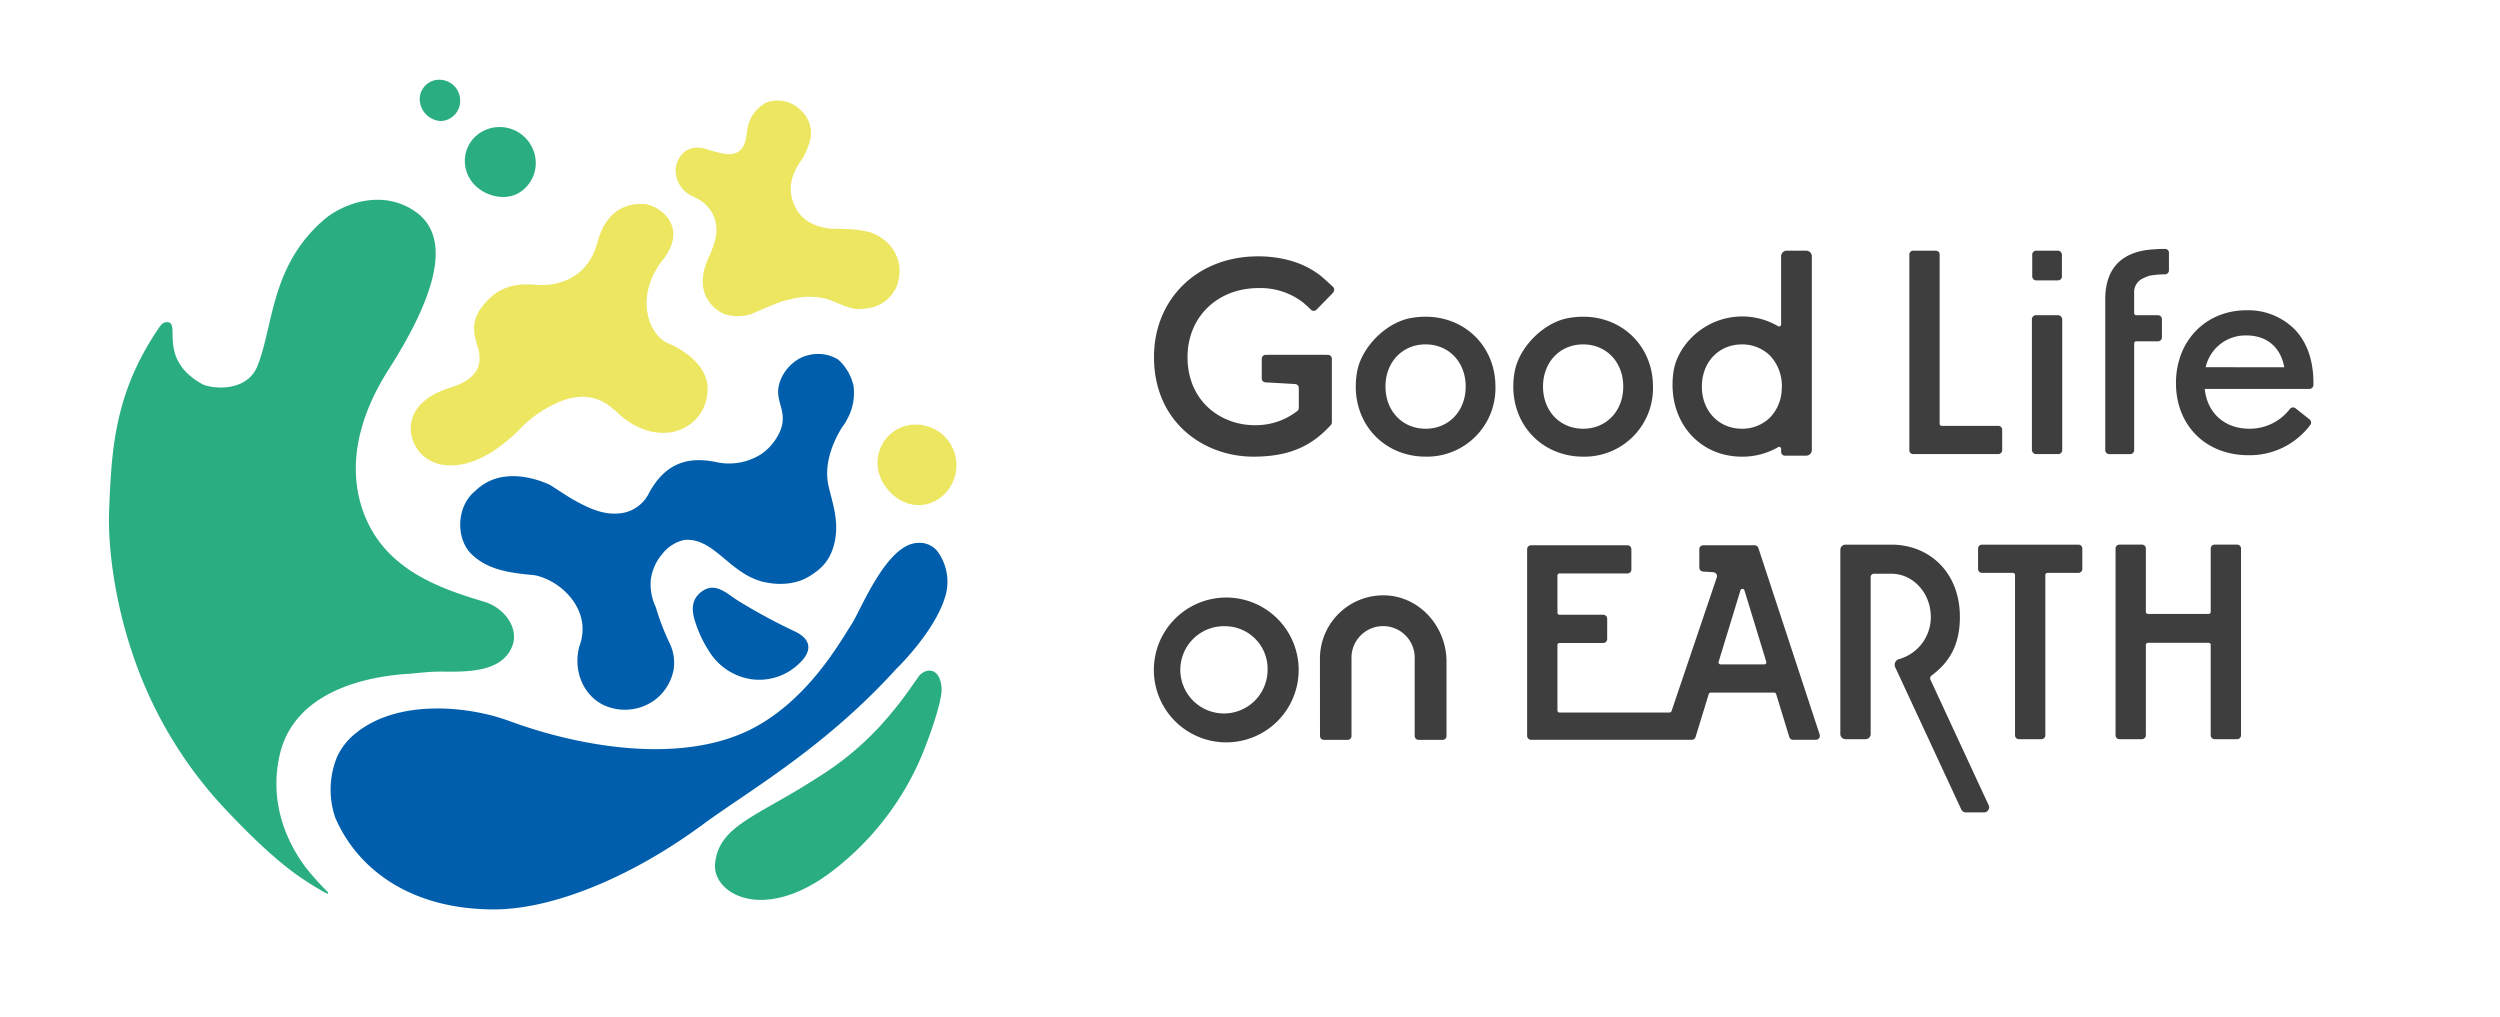 <svg xmlns="http://www.w3.org/2000/svg" width="600" height="244" viewBox="0 0 600 244">
  <g id="logo_h" transform="translate(300 122)">
    <g id="グループ_8733" data-name="グループ 8733" transform="translate(-300 -122)">
      <rect id="長方形_4721" data-name="長方形 4721" width="600" height="244" fill="none"/>
      <g id="グループ_8732" data-name="グループ 8732" transform="translate(26.145 19.139)">
        <g id="グループ_8725" data-name="グループ 8725">
          <path id="パス_3158" data-name="パス 3158" d="M181.094,165.458a14.459,14.459,0,0,0,10.423,6.956,13.793,13.793,0,0,0,11.456-3.9c3.283-3.176,2.584-5.912-1.379-7.7a136.4,136.4,0,0,1-13.1-7.082c-2.861-1.685-5.622-4.887-9.036-2.374-3.489,2.569-1.918,6.491-.652,9.729A28.2,28.2,0,0,0,181.094,165.458Z" transform="translate(-37.2 -28.518)" fill="#005eac"/>
          <path id="パス_3159" data-name="パス 3159" d="M225.7,138.954c-7.583.014-13.791,16.079-16.048,19.528-2.546,3.89-9.917,17.387-22.943,24.577-16.835,9.291-41.744,5.083-59.181-1.346-9.919-3.657-26.571-5.291-36.727,2.8a15.793,15.793,0,0,0-4.586,5.69,20.763,20.763,0,0,0-.464,14.739c5.536,12.746,18.527,21.981,38.085,21.981,13.94,0,32.8-7.605,50.1-20.367,10.967-8.088,29.112-18.259,46.47-37.386,0,0,9.312-8.932,11.768-17.49a12.247,12.247,0,0,0-1.569-10.214A5.425,5.425,0,0,0,225.7,138.954Z" transform="translate(-31.42 -27.802)" fill="#005eac"/>
          <path id="パス_3160" data-name="パス 3160" d="M231.98,193.536c1.5-3.264,5.593-14.07,5.414-17.672-.049-.99-.506-4.567-3.382-4.186a3.659,3.659,0,0,0-2.412,1.806c-1.834,2.49-3.112,4.641-6.734,8.922A71.267,71.267,0,0,1,208.2,196.949c-14.894,9.724-24.33,11.767-25.179,21.1-.64,7.044,11.536,14.417,28.17,1.7A68.419,68.419,0,0,0,231.98,193.536Z" transform="translate(-37.553 -29.84)" fill="#2aae81"/>
          <path id="パス_3161" data-name="パス 3161" d="M119.741,44.088a8.067,8.067,0,0,1,3.942-10.759,8.64,8.64,0,0,1,11.591,4.41,8.36,8.36,0,0,1-3.841,10.869C127.326,50.519,121.619,48.313,119.741,44.088Z" transform="translate(-33.563 -21.167)" fill="#2aae81"/>
          <path id="パス_3162" data-name="パス 3162" d="M224.623,117.936a9.108,9.108,0,0,1,9.03-9.261,9.752,9.752,0,0,1,9.9,9.9c-.117,5.151-4.123,9.356-8.976,9.423C229.466,128.065,224.606,123.156,224.623,117.936Z" transform="translate(-40.148 -25.914)" fill="#ede661"/>
          <path id="パス_3163" data-name="パス 3163" d="M107.427,25.164a4.672,4.672,0,0,1,4.633-4.752,5,5,0,0,1,5.08,5.077,4.842,4.842,0,0,1-4.6,4.835A5.356,5.356,0,0,1,107.427,25.164Z" transform="translate(-32.842 -20.412)" fill="#2aae81"/>
          <path id="パス_3164" data-name="パス 3164" d="M167.34,85.85c-5.434-1.993-8.449-11.7-1.79-20.1S164.391,52.291,160.9,52.2s-8.794.983-11.017,9.386-9.505,10.459-14.514,10.03c-4.46-.382-9.2-.07-13.341,5.552-3.66,4.971-.228,9.348-.431,11.313-.05.485,1.24,5.291-6.858,7.755-5.985,1.88-8.444,4.79-9.274,7.546-1.587,5.257,2.657,12.749,12.1,10.888,7.224-1.424,13.205-7.9,14.591-9.273l.143-.142a28.482,28.482,0,0,1,9.684-6.015c3.6-1.181,7.676-1.247,11.3,1.812.236.2.47.389.7.572.18.143.354.3.519.454,7.744,7.416,14.761,4.49,14.761,4.49a10.265,10.265,0,0,0,7.057-8.912C177.289,89.829,167.34,85.85,167.34,85.85Z" transform="translate(-32.699 -22.393)" fill="#ede661"/>
          <path id="パス_3165" data-name="パス 3165" d="M190.165,32.534c-.093.421-.124.68-.124.68l.011.024c-.081.524-.162,1.048-.25,1.571-.438,2.61-2,3.971-4.6,3.784a21.792,21.792,0,0,1-3.6-.817c-.852-.213-1.68-.558-2.542-.684-3.9-.573-5.887,2.506-6.126,5.117a6.808,6.808,0,0,0,4.155,6.524,13.4,13.4,0,0,1,2.187,1.252,8.312,8.312,0,0,1,2.891,3.753,9.034,9.034,0,0,1,.56,2.535,11.581,11.581,0,0,1-.441,3.338,23.689,23.689,0,0,1-1.244,3.381c-4.55,9.482,1.885,13.188,3.327,13.877a3.2,3.2,0,0,0,.542.2,10.532,10.532,0,0,0,6.169-.1c1.69-.655,4.49-2.031,7.513-3.061.085-.029.173-.055.262-.078.81-.206,1.617-.429,2.434-.6a17.88,17.88,0,0,1,7.517.02c.122.026.244.059.363.1,3.241,1.055,5.965,2.837,8.654,2.38a3.941,3.941,0,0,1,.535-.055,8.991,8.991,0,0,0,7.5-5.027c2.369-5.8-.644-11.453-6.35-13.333a26.686,26.686,0,0,0-5.956-.755c-1.293-.114-2.619.054-3.9-.131-3.516-.512-6.5-1.938-8.113-5.354-1.751-3.706-1-7.175,1.163-10.431a15.287,15.287,0,0,0,2.629-6.046,7.294,7.294,0,0,0-2.4-6.578,7.848,7.848,0,0,0-8.137-1.842A8.558,8.558,0,0,0,190.165,32.534Z" transform="translate(-36.924 -20.741)" fill="#ede661"/>
          <path id="パス_3166" data-name="パス 3166" d="M131.867,143.287c3.677.49,3.483.2,5.447.868,4.88,1.661,9.627,6.359,9.841,12.076a11.727,11.727,0,0,1-.789,4.6c-1.523,5.921,1.048,11.732,5.885,14.051a12.185,12.185,0,0,0,12.053-1.1A11.861,11.861,0,0,0,169,166.429a10.636,10.636,0,0,0-.949-6.4c-.673-1.418-1.342-2.968-1.973-4.648-.516-1.376-.955-2.7-1.331-3.963l-.014-.041,0-.008a12.707,12.707,0,0,1-1.188-6.651,11.849,11.849,0,0,1,2.784-6.167,9.205,9.205,0,0,1,5.258-3.323c7.091-.618,10.78,8.032,18.868,10.048,4.632,1.089,8.552.288,11.077-1.285s5.156-3.527,6.174-8.468-.612-9.308-1.447-12.95h0l-.01-.041c-1.467-5.868,1.613-11.576,2.577-13.308,1-1.8,1.074-1.431,1.772-2.856a12.864,12.864,0,0,0,1.578-8.175,12.017,12.017,0,0,0-3.654-6.24h0a9.2,9.2,0,0,0-4.328-1.346,9.669,9.669,0,0,0-4.713.944,10.319,10.319,0,0,0-4.819,5.332c-1.947,4.911,1.929,7-.014,12.051a13.022,13.022,0,0,1-4.542,5.653,14.384,14.384,0,0,1-11.167,1.9c-7.241-1.424-12.2.9-15.781,7.389a8.817,8.817,0,0,1-5.912,4.789c-4.272.9-7.951-.736-11.471-2.633-2.164-1.166-4.177-2.588-6.447-4.013-1.337-.625-9.081-4.106-15.441-.437a12.057,12.057,0,0,0-2.481,1.905c-4.486,3.543-4.826,11.418-.819,15.239C123.694,141.686,127.662,142.726,131.867,143.287Z" transform="translate(-33.488 -24.786)" fill="#005eac"/>
          <path id="パス_3167" data-name="パス 3167" d="M92.988,133.479c-5.3-6.868-10.837-21.479,2.073-41.7,9.4-14.73,16.447-31.025,6.175-37.937-8.227-5.536-17.7-1.421-21.74,2.069C66.7,66.986,67.43,81.124,63.559,90.95c-2.624,6.657-11.372,5.5-13.363,4.38-10.8-6.089-4.9-14.74-8.318-14.835a1.892,1.892,0,0,0-1.412.619,6.439,6.439,0,0,0-.612.806c-10.866,15.859-11.331,29.837-11.919,43.46-.392,9.082,1.406,21.984,5.295,33.74a101.213,101.213,0,0,0,23.992,39.735c5.979,6.285,11.82,11.66,16.815,15.033a69.935,69.935,0,0,0,6.136,3.75.217.217,0,0,0,.257-.344,64.9,64.9,0,0,1-5.376-5.988c-6.981-9.429-8.108-19.312-6.06-27.455,4.212-16.743,25.347-18.645,31.081-18.964.693-.038,4.8-.556,7.6-.516,6.562.095,14.622.091,17.034-6.187,1.606-4.181-1.86-9.107-6.687-10.555C109.592,145.1,99.355,141.73,92.988,133.479Z" transform="translate(-27.883 -22.327)" fill="#2aae81"/>
        </g>
        <g id="グループ_8731" data-name="グループ 8731" transform="translate(250.779 40.597)">
          <g id="グループ_8728" data-name="グループ 8728" transform="translate(0 70.976)">
            <g id="グループ_8727" data-name="グループ 8727" transform="translate(89.587)">
              <path id="パス_3168" data-name="パス 3168" d="M507.226,146.178h7.429a.511.511,0,0,1,.512.512v38.469a.932.932,0,0,0,.931.932h5.415a.932.932,0,0,0,.931-.932V146.69a.511.511,0,0,1,.512-.512h7.429a.932.932,0,0,0,.932-.932v-4.91a.932.932,0,0,0-.932-.932H507.226a.931.931,0,0,0-.931.932v4.91A.931.931,0,0,0,507.226,146.178Z" transform="translate(-398.073 -139.403)" fill="#3d3e3d"/>
              <path id="パス_3169" data-name="パス 3169" d="M564.326,140.335v15.2a.493.493,0,0,1-.493.494H549.259a.494.494,0,0,1-.494-.494v-15.2a.932.932,0,0,0-.931-.932H542.42a.932.932,0,0,0-.932.932v44.824a.932.932,0,0,0,.932.932h5.414a.932.932,0,0,0,.931-.932V163.465a.494.494,0,0,1,.494-.494h14.573a.493.493,0,0,1,.493.494v21.694a.932.932,0,0,0,.932.932h5.414a.932.932,0,0,0,.932-.932V140.335a.932.932,0,0,0-.932-.932h-5.414A.932.932,0,0,0,564.326,140.335Z" transform="translate(-400.267 -139.403)" fill="#3d3e3d"/>
              <path id="パス_3170" data-name="パス 3170" d="M432.2,140.511v4.415a.95.95,0,0,0,.89.948l2.466.156a.949.949,0,0,1,.84,1.252l-10.865,32.092a.482.482,0,0,1-.456.327H398.618a.464.464,0,0,1-.463-.464V163.481a.464.464,0,0,1,.463-.464h10.524a.95.95,0,0,0,.95-.95v-4.875a.95.95,0,0,0-.95-.95H398.618a.463.463,0,0,1-.463-.463V146.8a.463.463,0,0,1,.463-.463H414.95a.95.95,0,0,0,.95-.95v-4.875a.949.949,0,0,0-.95-.95H391.828a.949.949,0,0,0-.95.95V185.3a.949.949,0,0,0,.95.95H430.4a.951.951,0,0,0,.909-.672l3.148-10.29a.521.521,0,0,1,.5-.369h15.191a.522.522,0,0,1,.5.369l3.148,10.29a.949.949,0,0,0,.909.672h5.486a.95.95,0,0,0,.9-1.246l-14.716-44.787a.949.949,0,0,0-.9-.654H433.147A.949.949,0,0,0,432.2,140.511Zm4.64,27,5.239-17.127a.5.5,0,0,1,.954,0l5.238,17.127a.5.5,0,0,1-.476.643H437.314A.5.5,0,0,1,436.836,167.507Z" transform="translate(-390.878 -139.413)" fill="#3d3e3d"/>
              <g id="グループ_8726" data-name="グループ 8726" transform="translate(88.26 28.733)">
                <path id="パス_3171" data-name="パス 3171" d="M485.007,170.047h0Z" transform="translate(-485.006 -170.046)" fill="#3d3e3d"/>
              </g>
              <path id="パス_3172" data-name="パス 3172" d="M483.294,146.387c5.229,0,9.468,4.64,9.468,10.37a10.489,10.489,0,0,1-7.575,10.113,1.4,1.4,0,0,0-.978,1.941l15.863,34.151a1.227,1.227,0,0,0,1.112.71h4.34a1.226,1.226,0,0,0,1.112-1.742l-13.96-30.107a.818.818,0,0,1,.263-1c4.123-3.067,6.8-7.17,6.8-14.064,0-10.744-7.364-17.354-16.45-17.354H472.272a1.226,1.226,0,0,0-1.226,1.226v44.235a1.225,1.225,0,0,0,1.226,1.226H477.1a1.226,1.226,0,0,0,1.226-1.226v-37.7a.777.777,0,0,1,.776-.776Z" transform="translate(-395.876 -139.403)" fill="#3d3e3d"/>
            </g>
            <path id="パス_3173" data-name="パス 3173" d="M330.092,170.323a17.379,17.379,0,1,1-17.379-17.379A17.379,17.379,0,0,1,330.092,170.323Zm-17.411-10.49a10.472,10.472,0,1,0,9.951,10.459A10.214,10.214,0,0,0,312.681,159.833Z" transform="translate(-295.335 -140.247)" fill="#3d3e3d"/>
            <path id="パス_3174" data-name="パス 3174" d="M361.513,187.064a.928.928,0,0,1-.927-.927v-18.4a7.59,7.59,0,1,0-15.161,0v18.4a.928.928,0,0,1-.927.927h-5.711a.927.927,0,0,1-.927-.926l-.013-18.57a15.189,15.189,0,0,1,15.589-15.183c8.351.216,14.787,7.533,14.787,15.888v17.865a.928.928,0,0,1-.927.927Z" transform="translate(-297.985 -140.212)" fill="#3d3e3d"/>
          </g>
          <g id="グループ_8730" data-name="グループ 8730" transform="translate(0.034 0)">
            <path id="パス_3175" data-name="パス 3175" d="M495.076,64.165h-5.457a.911.911,0,0,0-.91.91v47.006a.9.9,0,0,0,.9.9h20.446a.936.936,0,0,0,.936-.937v-4.9a.936.936,0,0,0-.936-.937H496.482a.5.5,0,0,1-.5-.5V65.075A.91.91,0,0,0,495.076,64.165Z" transform="translate(-307.424 -63.736)" fill="#3d3e3d"/>
            <rect id="長方形_4722" data-name="長方形 4722" width="7.126" height="7.126" rx="0.905" transform="translate(210.775 0.429)" fill="#3d3e3d"/>
            <g id="グループ_8729" data-name="グループ 8729" transform="translate(228.3)">
              <path id="パス_3176" data-name="パス 3176" d="M548.831,63.969c-7.514,1.064-9.981,5.972-9.981,11.849V112a.954.954,0,0,0,.954.955h5.033a.954.954,0,0,0,.954-.955V86.39a.5.5,0,0,1,.5-.5H551.5a.955.955,0,0,0,.954-.955V80.578a.954.954,0,0,0-.954-.954h-5.212a.5.5,0,0,1-.5-.5v-4.8a3.622,3.622,0,0,1,2.323-3.627,6.314,6.314,0,0,1,2.493-.721,19.353,19.353,0,0,1,2.6-.162.955.955,0,0,0,.933-.954V64.623a.9.9,0,0,0-.881-.913A35.976,35.976,0,0,0,548.831,63.969Z" transform="translate(-538.85 -63.707)" fill="#3d3e3d"/>
            </g>
            <path id="パス_3177" data-name="パス 3177" d="M320.473,73.227a16.788,16.788,0,0,1,10.542,3.354,24.034,24.034,0,0,1,2.023,1.838.945.945,0,0,0,1.34-.011l3.691-3.771c.68-.695.68-1.28.315-1.644-1.005-1-2.956-2.687-3.207-2.876a21.474,21.474,0,0,0-7.062-3.475,28.7,28.7,0,0,0-7.829-1.029c-14.437,0-24.914,10.163-24.914,24.163,0,15.7,12,23.911,23.849,23.911,8.952,0,14.123-2.732,18.582-7.577a.976.976,0,0,0,.256-.658V90.2a.945.945,0,0,0-.939-.946c-2.949-.02-12-.02-14.948,0a.945.945,0,0,0-.939.946v4.712a.934.934,0,0,0,.876.943c1.7.1,5.437.3,7.137.407a.927.927,0,0,1,.875.935c0,1.319.008,3.776,0,4.785a.951.951,0,0,1-.353.742,16.188,16.188,0,0,1-10.237,3.41c-8.007,0-16.111-5.619-16.111-16.361C303.423,80.188,310.593,73.227,320.473,73.227Z" transform="translate(-295.371 -63.826)" fill="#3d3e3d"/>
            <path id="パス_3178" data-name="パス 3178" d="M453.415,82.278a17.034,17.034,0,0,0-12.389-1.9c-6.847,1.543-11.94,7.271-12.723,12.965-1.555,11.306,5.794,20.258,16.462,20.258a17.108,17.108,0,0,0,8.669-2.281.474.474,0,0,1,.724.405v.731a.9.9,0,0,0,.9.9h5.111a1.359,1.359,0,0,0,1.36-1.359V65.508a1.343,1.343,0,0,0-1.343-1.343H455.5a1.343,1.343,0,0,0-1.344,1.343V81.862A.486.486,0,0,1,453.415,82.278Zm-8.651,24.616c-5.58,0-9.629-4.255-9.629-10.118s4.049-10.118,9.629-10.118a9.488,9.488,0,0,1,6.727,2.686,10.607,10.607,0,0,1,2.813,8.1,10.091,10.091,0,0,1-2.94,6.885A9.5,9.5,0,0,1,444.764,106.894Z" transform="translate(-303.645 -63.736)" fill="#3d3e3d"/>
            <path id="パス_3179" data-name="パス 3179" d="M360.152,81.4c-5.9,1.082-11.767,6.984-12.818,12.884-2.012,11.293,5.742,20.362,16.442,20.362A16.423,16.423,0,0,0,380.537,97.83C380.537,87.1,371.449,79.332,360.152,81.4Zm3.624,26.543c-5.578,0-9.627-4.255-9.627-10.118s4.049-10.118,9.627-10.118S373.4,91.966,373.4,97.83,369.355,107.948,363.776,107.948Z" transform="translate(-298.591 -64.79)" fill="#3d3e3d"/>
            <path id="パス_3180" data-name="パス 3180" d="M400.47,81.407c-5.893,1.084-11.763,6.985-12.813,12.884-2.01,11.292,5.743,20.36,16.444,20.36A16.423,16.423,0,0,0,420.861,97.83C420.861,87.1,411.77,79.328,400.47,81.407Zm3.631,26.541c-5.58,0-9.628-4.255-9.628-10.118s4.048-10.118,9.628-10.118,9.626,4.255,9.626,10.118S409.679,107.948,404.1,107.948Z" transform="translate(-301.104 -64.79)" fill="#3d3e3d"/>
            <path id="パス_3181" data-name="パス 3181" d="M573.9,79.415c-9.82,0-16.947,7.342-16.947,17.458,0,10.2,7.153,17.329,17.4,17.329a18.116,18.116,0,0,0,14.841-7.276.948.948,0,0,0-.178-1.318l-3.382-2.681a.954.954,0,0,0-1.337.175,12.151,12.151,0,0,1-9.753,4.741c-5.8,0-9.978-3.643-10.648-9.28l-.032-.266h25.109a.971.971,0,0,0,.967-.942c.1-5.526-1.408-10.093-4.4-13.258A15.731,15.731,0,0,0,573.9,79.415Zm-9.83,13.672.082-.3a9.784,9.784,0,0,1,9.686-7.329c4.8,0,8.1,2.676,9.05,7.344l.057.286Z" transform="translate(-311.679 -64.687)" fill="#3d3e3d"/>
            <rect id="長方形_4723" data-name="長方形 4723" width="7.277" height="33.326" rx="0.954" transform="translate(210.699 15.917)" fill="#3d3e3d"/>
          </g>
        </g>
      </g>
    </g>
  </g>
</svg>
